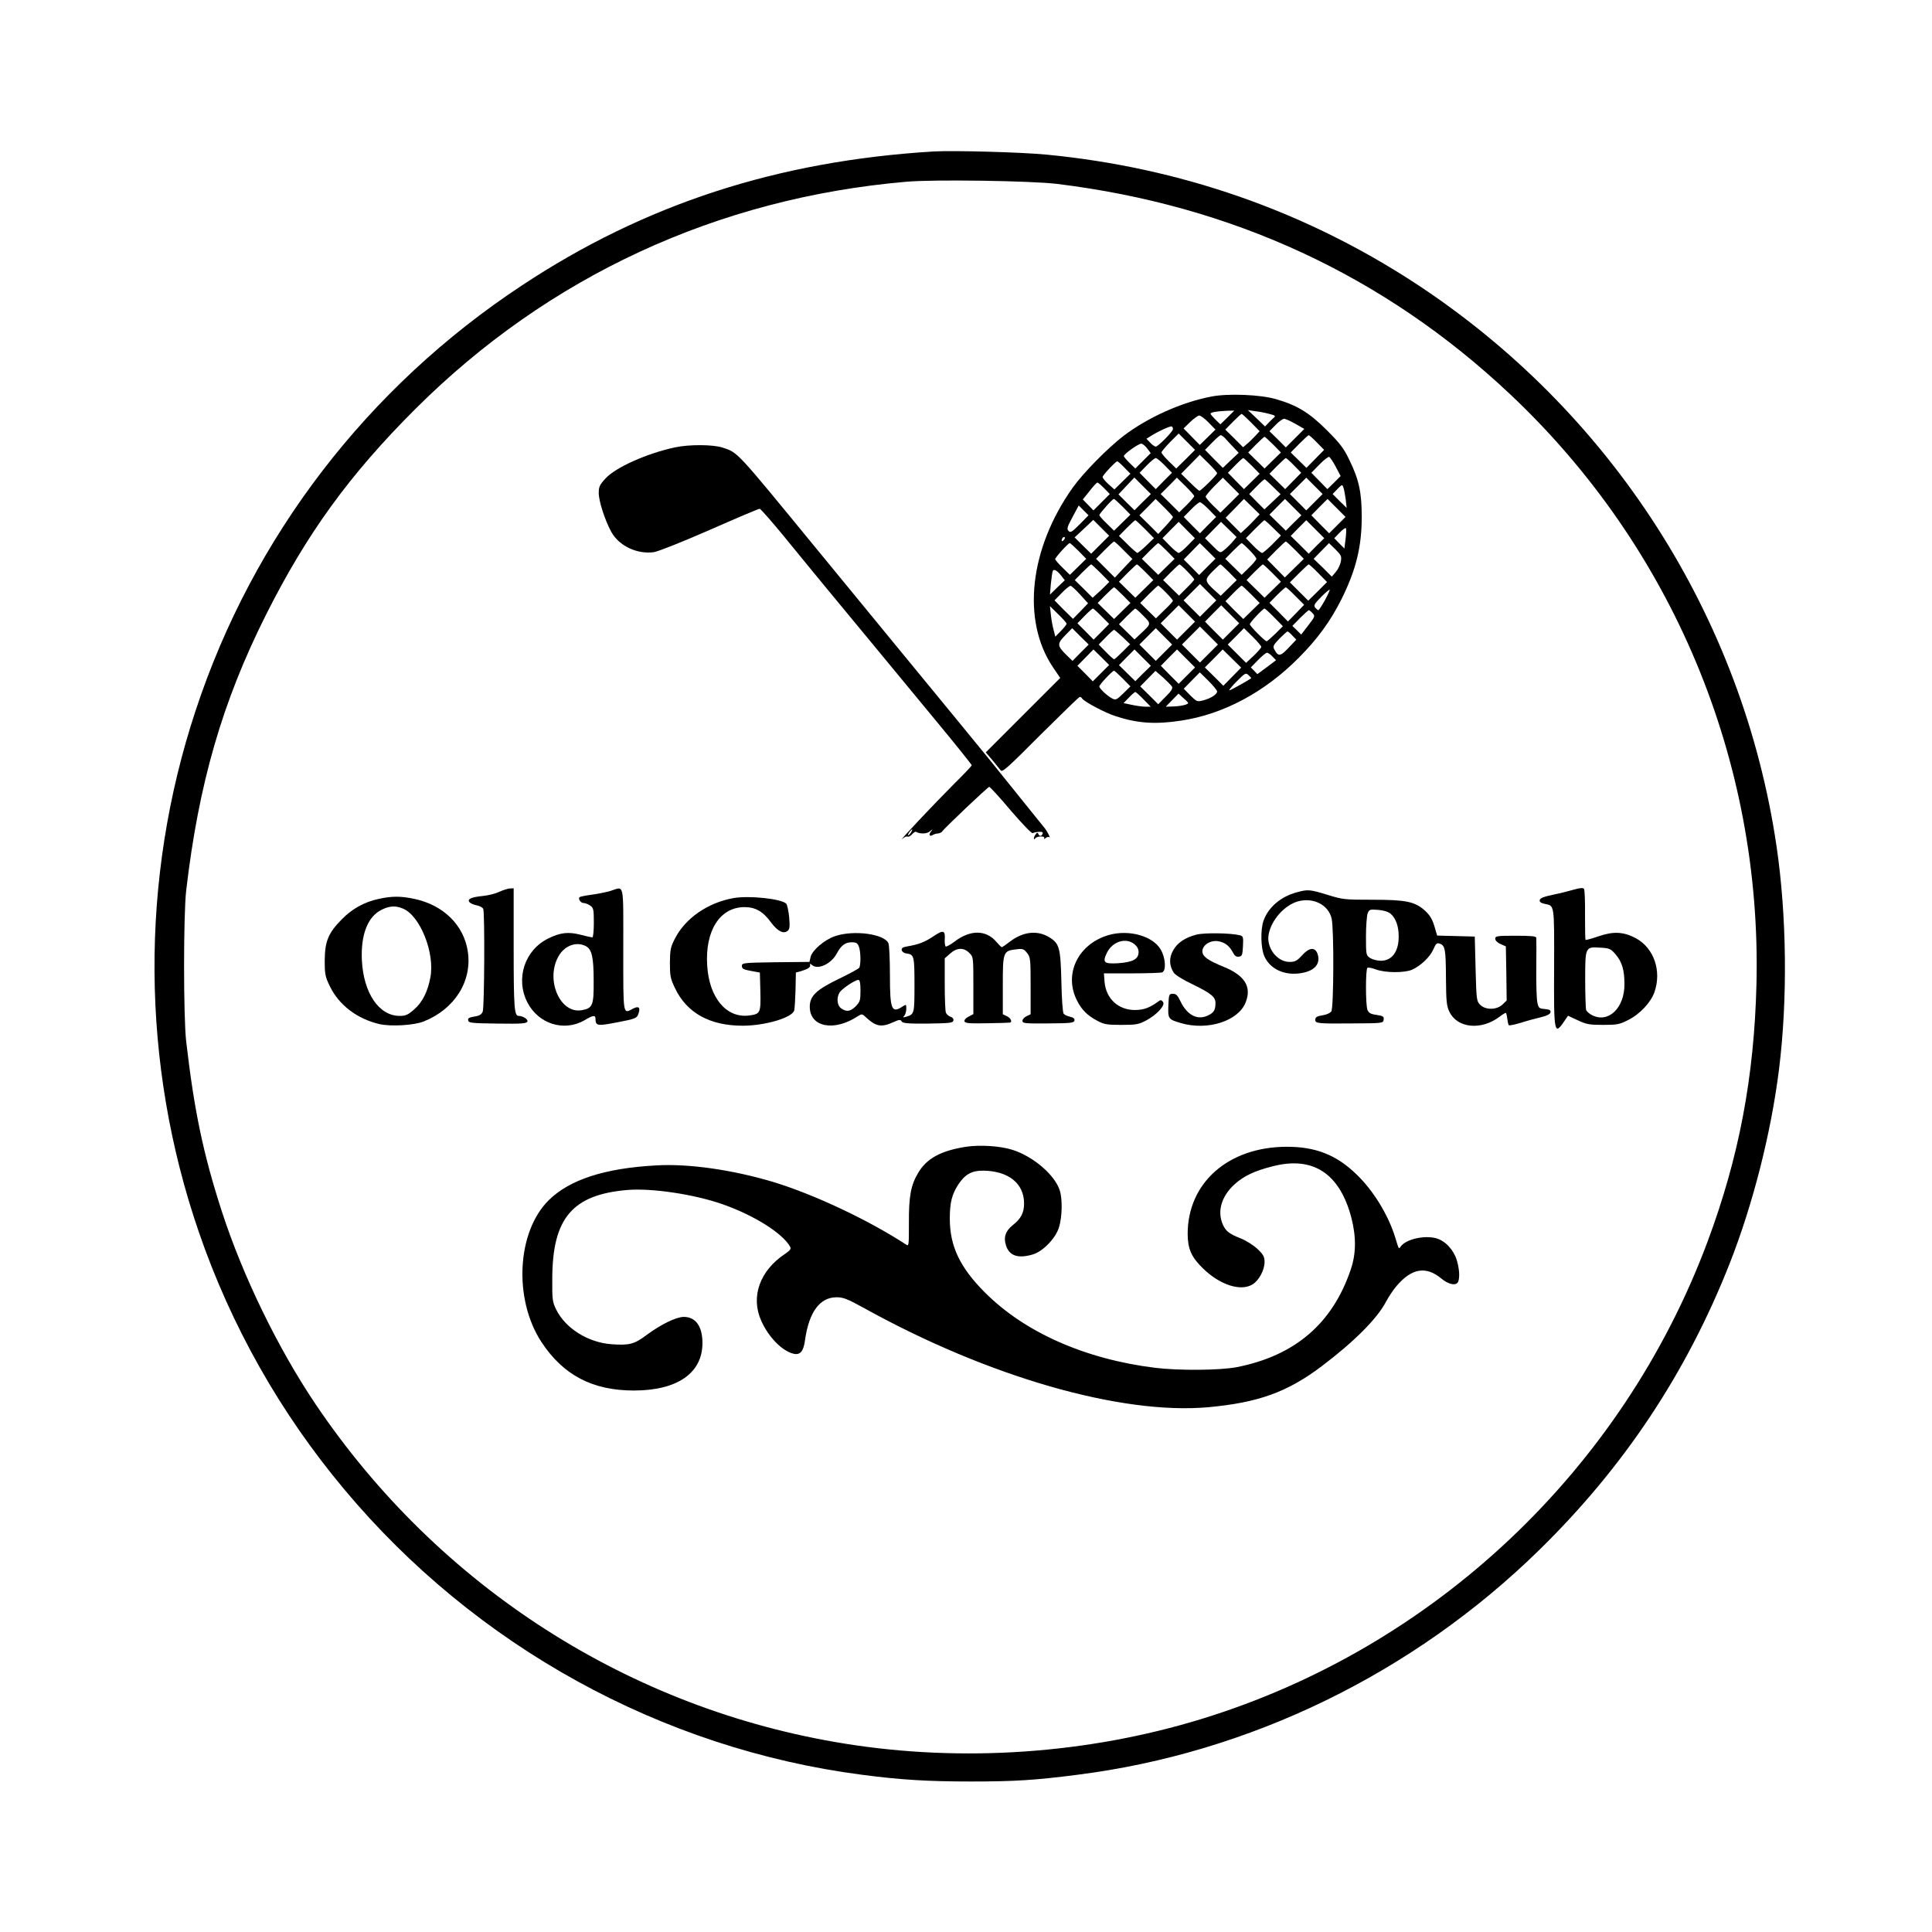 <?xml version="1.0" standalone="no"?>
<!DOCTYPE svg PUBLIC "-//W3C//DTD SVG 20010904//EN"
 "http://www.w3.org/TR/2001/REC-SVG-20010904/DTD/svg10.dtd">
<svg version="1.0" xmlns="http://www.w3.org/2000/svg"
 width="1181pt" height="1181pt" viewBox="0 0 1181 1181"
 preserveAspectRatio="xMidYMid meet">
<g transform="translate(0,1181) scale(0.1,-0.1)"
fill="#000000" stroke="none">
<path d="M5705 10884 c-952 -58 -1764 -322 -2515 -819 -944 -623 -1644 -1535
-1994 -2598 -342 -1034 -335 -2157 19 -3187 197 -574 498 -1107 890 -1575 801
-958 1939 -1585 3165 -1744 237 -31 401 -41 669 -41 262 0 390 8 646 41 1054
133 2054 620 2824 1374 519 508 900 1082 1164 1751 142 361 253 796 302 1189
53 426 47 937 -15 1360 -207 1410 -1015 2665 -2217 3449 -673 438 -1434 703
-2248 781 -156 15 -569 26 -690 19z m755 -198 c1072 -131 2001 -561 2768
-1283 996 -936 1542 -2242 1509 -3608 -14 -570 -107 -1060 -299 -1575 -521
-1396 -1672 -2482 -3094 -2918 -694 -213 -1459 -266 -2177 -151 -1317 210
-2485 959 -3237 2074 -230 341 -446 785 -574 1180 -114 352 -169 616 -218
1040 -17 148 -17 772 0 920 76 654 221 1155 487 1685 249 496 510 857 914
1260 813 811 1846 1289 3001 1389 167 15 762 6 920 -13z"/>
<path d="M7405 9386 c-182 -35 -385 -126 -535 -239 -99 -76 -246 -225 -312
-317 -265 -373 -314 -811 -122 -1098 l45 -66 -227 -227 -228 -228 40 -47 c21
-26 44 -55 51 -63 10 -14 47 20 243 217 128 127 236 232 240 232 5 0 12 -4 15
-10 12 -19 141 -88 205 -108 134 -44 245 -51 400 -27 259 39 511 174 720 385
115 116 192 222 259 355 90 180 125 323 125 505 0 150 -17 229 -76 349 -33 70
-57 101 -137 181 -107 107 -182 153 -311 190 -95 28 -293 36 -395 16z m98
-128 l-43 -42 -30 29 c-16 16 -30 32 -30 36 0 9 37 15 100 18 l45 1 -42 -42z
m259 21 c33 -8 37 -12 25 -22 -8 -7 -23 -21 -34 -33 l-20 -21 -52 50 -53 50
48 -7 c26 -3 65 -11 86 -17z m-114 -52 l52 -53 -27 -29 c-16 -17 -38 -39 -51
-49 l-23 -20 -54 54 -55 54 47 48 c26 26 50 48 53 48 3 0 29 -24 58 -53z
m-260 0 l42 -43 -48 -47 -48 -47 -49 50 -50 51 40 39 c22 21 47 39 55 40 9 0
35 -19 58 -43z m531 -8 l54 -31 -56 -56 -57 -57 -50 50 -50 49 37 38 c20 21
44 38 53 38 8 0 39 -14 69 -31z m-749 -32 c0 -15 -91 -107 -105 -107 -7 0 -22
11 -34 24 l-23 24 24 15 c45 29 123 65 131 60 4 -2 7 -9 7 -16z m78 -184 l-58
-57 -45 44 c-25 24 -45 49 -45 54 0 6 24 34 52 63 l53 53 50 -50 50 -50 -57
-57z m240 129 c9 -11 32 -35 50 -54 l34 -36 -49 -46 -48 -46 -55 55 -54 55 44
45 c24 25 48 45 52 45 4 0 16 -8 26 -18z m562 -27 l44 -45 -54 -55 -54 -55
-48 47 -48 47 52 53 c29 29 55 53 58 53 3 0 26 -20 50 -45z m-267 -13 l47 -48
-50 -49 -50 -49 -50 49 -50 49 47 48 c26 26 50 48 53 48 3 0 27 -22 53 -48z
m-769 -25 l20 -27 -47 -47 -47 -47 -35 34 c-19 19 -35 37 -35 42 0 13 93 79
108 76 8 -2 24 -15 36 -31z m426 -150 c0 -10 -99 -107 -108 -107 -4 0 -30 23
-59 52 l-53 52 57 58 57 58 53 -52 c29 -29 53 -56 53 -61z m725 40 l30 -57
-40 -40 -41 -40 -49 50 -49 50 49 50 c27 28 54 49 60 47 5 -2 24 -29 40 -60z
m-1045 8 l44 -45 -50 -50 -49 -50 -50 50 -49 50 44 45 c24 25 49 45 55 45 6 0
31 -20 55 -45z m533 -3 l47 -48 -48 -47 -48 -47 -49 50 -49 50 44 45 c24 25
47 45 50 45 3 0 27 -22 53 -48z m257 3 l44 -45 -49 -50 -49 -50 -48 47 -48 47
47 48 c26 26 50 48 53 48 3 0 26 -20 50 -45z m-1037 -13 l37 -38 -49 -48 -49
-48 -36 32 c-20 18 -36 38 -36 44 0 11 80 96 90 96 3 0 23 -17 43 -38z m112
-211 l-50 -50 -49 48 -49 49 48 51 49 52 50 -50 51 -51 -50 -49z m315 36 c0
-4 -21 -29 -46 -54 l-46 -45 -56 56 -57 56 50 50 49 50 53 -52 c29 -29 53 -56
53 -61z m218 -44 l-58 -57 -45 44 c-25 24 -45 49 -45 54 0 6 24 34 52 63 l53
53 50 -50 50 -50 -57 -57z m517 7 l-50 -50 -50 50 -50 50 50 50 50 50 50 -50
50 -50 -50 -50z m-253 94 l46 -45 -50 -47 -49 -46 -47 47 -46 47 44 45 c24 25
47 45 50 45 4 0 27 -21 52 -46z m-1032 -9 l34 -35 -50 -50 -50 -50 -32 33 -33
34 41 51 c22 29 44 52 48 52 5 0 23 -16 42 -35z m1476 -67 l6 -53 -43 42 -43
43 29 30 c28 29 30 30 37 10 4 -11 10 -43 14 -72z m-1363 -46 l47 -48 -50 -49
-50 -49 -45 44 c-25 24 -45 47 -45 51 0 9 80 99 89 99 4 0 28 -22 54 -48z
m307 -63 c0 -3 -20 -28 -45 -55 l-45 -48 -57 57 -58 57 50 50 49 50 53 -52
c29 -29 53 -55 53 -59z m502 -13 c-15 -16 -40 -42 -57 -57 l-30 -28 -47 47
-46 47 56 57 56 58 48 -47 48 -47 -28 -30z m235 -23 l-47 -47 -50 49 -50 49
47 48 48 48 50 -50 50 -50 -48 -47z m268 -13 l-50 -50 -55 55 -54 55 49 50 50
50 55 -55 55 -55 -50 -50z m-785 95 l44 -45 -50 -50 -49 -50 -50 50 -49 50 44
45 c24 25 49 45 55 45 6 0 31 -20 55 -45z m-790 -90 c-47 -47 -56 -53 -68 -41
-12 12 -9 24 24 85 l38 71 30 -30 30 -30 -54 -55z m125 -125 l-55 -55 -51 50
-50 50 57 53 57 54 48 -48 49 -49 -55 -55z m275 95 l54 -55 -47 -45 c-26 -25
-51 -45 -54 -45 -4 0 -31 23 -60 52 l-53 52 47 48 c26 26 50 48 53 48 3 0 30
-25 60 -55z m782 8 l48 -47 -52 -53 c-29 -29 -57 -53 -63 -53 -6 0 -31 20 -55
45 l-44 45 54 55 c30 30 57 55 59 55 3 0 27 -21 53 -47z m265 -110 l-47 -48
-55 55 -55 54 47 48 48 48 55 -55 55 -55 -48 -47z m-787 2 c-24 -25 -49 -45
-55 -45 -6 0 -31 20 -55 45 l-44 45 49 50 50 50 49 -50 50 -50 -44 -45z m272
20 c-15 -17 -38 -39 -51 -49 -23 -18 -23 -18 -69 28 l-46 46 49 50 49 50 48
-47 47 -46 -27 -32z m693 18 l-7 -56 -31 31 -31 32 34 35 c19 20 36 31 38 25
2 -6 1 -36 -3 -67z m-1723 -5 c-7 -7 -12 -8 -12 -2 0 14 12 26 19 19 2 -3 -1
-11 -7 -17z m367 -62 l53 -53 -54 -57 -53 -57 -58 58 -57 57 52 53 c29 29 55
53 58 53 3 0 30 -24 59 -54z m1049 1 l52 -53 -58 -57 -58 -57 -54 55 -54 55
54 55 c30 30 57 55 60 55 3 0 29 -24 58 -53z m-1325 -5 l47 -48 -50 -49 -50
-49 -45 44 c-25 24 -45 48 -45 52 0 10 80 98 89 98 4 0 28 -22 54 -48z m540 0
l47 -48 -50 -49 -50 -49 -50 49 -50 49 47 48 c26 26 50 48 53 48 3 0 27 -22
53 -48z m247 -97 l-50 -50 -47 48 -47 47 49 50 49 50 48 -47 48 -48 -50 -50z
m258 102 c23 -23 42 -47 42 -53 0 -5 -20 -30 -45 -54 l-45 -44 -50 49 -50 49
47 48 c26 26 50 48 53 48 3 0 25 -19 48 -43z m558 -71 c-4 -20 -18 -48 -31
-63 l-24 -28 -55 55 -56 54 47 48 47 48 40 -39 c35 -35 38 -42 32 -75z m-1467
-70 l52 -53 -29 -29 c-16 -16 -39 -38 -51 -48 l-22 -20 -54 54 -55 54 47 48
c26 26 50 48 53 48 3 0 29 -24 59 -54z m274 6 l47 -48 -55 -54 -55 -54 -50 49
-50 49 52 53 c29 29 55 53 58 53 3 0 27 -22 53 -48z m255 5 c23 -23 42 -46 42
-49 0 -4 -21 -28 -47 -53 l-46 -46 -49 48 -48 47 47 48 c26 26 50 48 53 48 3
0 25 -19 48 -43z m255 -5 l47 -48 -49 -48 -49 -48 -37 33 c-62 57 -63 65 -14
115 24 24 46 44 49 44 3 0 27 -22 53 -48z m265 -5 l52 -53 -50 -49 -50 -49
-55 54 -55 54 47 48 c26 26 50 48 53 48 3 0 29 -24 58 -53z m281 -1 l53 -54
-57 -57 -58 -57 -56 56 -56 56 55 55 c30 30 57 55 60 55 3 0 30 -24 59 -54z
m-1572 -15 l22 -28 -46 -44 -45 -44 6 69 c4 38 9 73 12 77 7 12 27 1 51 -30z
m898 -201 l-50 -50 -50 50 -50 50 50 50 50 50 50 -50 50 -50 -50 -50z m-782
85 l48 -53 -46 -48 -46 -47 -57 56 -56 57 44 45 c24 25 49 45 55 44 5 -1 32
-25 58 -54z m525 12 c23 -23 42 -46 42 -49 0 -4 -23 -30 -52 -57 l-52 -51 -48
47 -48 47 52 53 c29 29 55 53 58 53 3 0 25 -19 48 -43z m520 -10 l52 -53 -50
-49 -50 -49 -55 54 -54 55 47 48 c25 26 49 47 52 47 3 0 29 -24 58 -53z m-785
-5 l47 -48 -50 -49 -50 -49 -50 49 -50 49 47 48 c26 26 50 48 53 48 3 0 27
-22 53 -48z m1056 -6 l53 -53 -49 -51 -50 -51 -56 57 -57 57 47 48 c26 26 50
47 53 47 3 0 30 -24 59 -54z m180 -25 c-19 -34 -37 -61 -40 -61 -4 0 -12 7
-19 15 -11 14 -6 23 35 65 27 27 51 48 53 45 2 -2 -11 -31 -29 -64z m-849
-186 l-55 -55 -50 50 -50 50 55 55 55 55 50 -50 50 -50 -55 -55z m275 -5 l-50
-50 -55 55 -54 55 49 50 50 50 55 -55 55 -55 -50 -50z m-1005 47 c0 -4 -15
-24 -34 -43 l-35 -36 -10 39 c-6 21 -14 63 -17 93 l-6 55 51 -50 c28 -27 51
-53 51 -58z m213 46 l47 -47 -47 -48 -48 -48 -49 50 -50 50 44 45 c24 25 47
45 51 45 3 0 27 -21 52 -47z m257 2 c48 -49 49 -47 -20 -111 l-35 -33 -48 47
-47 46 47 48 c26 26 50 48 53 48 3 0 26 -20 50 -45z m799 -9 l53 -54 -46 -46
c-26 -25 -50 -46 -53 -46 -11 0 -103 93 -103 104 0 11 80 96 90 96 3 0 30 -24
59 -54z m235 25 c16 -17 14 -21 -27 -74 l-43 -56 -27 27 -27 26 47 48 c26 26
50 48 54 48 3 0 13 -8 23 -19z m-634 -246 l-55 -55 -55 55 -55 55 55 55 55 55
55 -55 55 -55 -55 -55z m-785 5 l-49 -50 -38 37 c-56 55 -57 68 -7 119 l43 44
50 -50 51 -50 -50 -50z m510 0 l-50 -50 -50 50 -50 50 50 50 50 50 50 -50 50
-50 -50 -50z m595 36 c0 -6 -21 -30 -46 -54 l-47 -44 -56 56 -56 56 50 50 49
50 53 -52 c29 -29 53 -57 53 -62z m-848 60 l46 -44 -46 -46 c-25 -25 -48 -46
-52 -46 -3 0 -26 20 -50 45 l-44 45 44 45 c24 25 47 45 50 45 3 0 26 -20 52
-44z m1038 9 l24 -25 -35 -37 c-63 -68 -74 -71 -101 -20 -8 16 -3 26 33 63 24
24 46 44 49 44 4 0 17 -11 30 -25z m-1170 -230 l-50 -50 -47 48 -47 47 49 50
49 50 48 -47 48 -48 -50 -50z m257 -2 l-47 -47 -50 49 -50 49 47 48 48 48 50
-50 50 -50 -48 -47z m268 -13 l-50 -50 -55 55 -54 55 49 50 50 50 55 -55 55
-55 -50 -50z m277 -7 l-54 -55 -56 56 -57 56 55 55 54 55 56 -55 57 -56 -55
-56z m246 124 l22 -23 -57 -43 -57 -42 -20 21 -20 20 44 45 c24 25 49 45 55
45 6 0 21 -10 33 -23z m-915 -135 l47 -48 -44 -43 c-40 -39 -46 -42 -67 -31
-31 16 -79 61 -79 74 0 11 80 96 90 96 3 0 27 -22 53 -48z m301 -49 c6 -11 -4
-28 -38 -61 l-46 -47 -55 55 -55 54 47 48 46 47 46 -40 c25 -23 50 -48 55 -56z
m276 -30 c0 -17 -38 -42 -84 -54 -38 -10 -40 -9 -80 30 l-40 41 49 50 49 50
53 -52 c29 -29 53 -58 53 -65z m208 81 c-12 -10 -125 -74 -133 -74 -5 0 15 25
45 55 51 51 55 54 72 38 10 -9 17 -17 16 -19z m-658 -129 l44 -45 -31 0 c-18
0 -55 5 -83 11 l-52 11 33 34 c18 19 36 34 39 34 3 0 26 -20 50 -45z m272 -20
c8 -11 -44 -23 -102 -24 l-34 -1 39 40 39 40 25 -23 c14 -12 29 -26 33 -32z"/>
<path d="M4125 9075 c-172 -37 -361 -122 -423 -189 -36 -39 -42 -52 -42 -89 0
-50 37 -165 76 -237 47 -87 159 -140 262 -125 26 4 179 65 341 136 161 71 298
129 305 129 6 -1 74 -78 151 -172 77 -94 187 -229 245 -299 203 -245 460 -557
679 -822 122 -147 221 -271 221 -275 0 -4 -50 -57 -111 -117 -115 -115 -350
-364 -312 -332 12 11 26 16 31 13 5 -3 17 3 27 14 10 11 21 18 25 15 23 -14
66 -13 84 3 20 16 20 16 7 -1 -16 -20 -9 -33 11 -21 7 4 21 9 31 9 10 1 22 6
25 11 17 24 281 274 289 274 5 0 65 -65 132 -145 69 -80 128 -142 134 -138 6
4 23 7 38 8 19 1 26 -2 22 -12 -6 -16 -20 -17 -26 0 -4 9 -8 8 -16 -3 -6 -8
-11 -19 -11 -25 0 -7 3 -7 8 0 10 15 64 16 55 1 -4 -7 -1 -6 9 1 8 7 18 9 23
5 9 -8 -14 37 -26 52 -5 6 -74 92 -154 191 -143 179 -204 254 -406 500 -59 72
-212 258 -341 415 -129 157 -359 438 -513 625 -479 584 -463 567 -558 599 -58
19 -205 20 -292 1z m1443 -2355 c-7 -10 -14 -17 -17 -15 -4 4 18 35 25 35 2 0
-1 -9 -8 -20z"/>
<path d="M9625 6373 c-27 -8 -86 -23 -130 -32 -57 -12 -81 -21 -83 -33 -2 -11
7 -18 30 -23 61 -13 59 4 58 -388 -2 -415 0 -423 70 -318 l15 22 60 -28 c53
-25 72 -28 155 -28 85 0 101 3 153 30 71 35 140 109 161 172 44 129 -4 267
-113 327 -76 41 -139 44 -231 12 -41 -14 -76 -24 -78 -21 -2 2 -3 70 -3 152 1
81 -2 153 -6 159 -6 8 -22 7 -58 -3z m250 -396 c40 -46 55 -96 55 -184 0 -146
-99 -240 -199 -188 -16 8 -31 22 -35 30 -3 9 -6 93 -6 187 0 201 0 201 94 195
54 -3 63 -7 91 -40z"/>
<path d="M3051 6358 c-23 -11 -68 -22 -100 -25 -70 -7 -97 -19 -81 -38 6 -7
26 -16 44 -19 19 -4 37 -14 40 -22 10 -26 7 -601 -3 -627 -7 -18 -19 -26 -51
-31 -32 -5 -41 -10 -38 -24 3 -15 21 -17 180 -19 148 -2 177 0 182 13 5 13
-28 34 -54 34 -26 0 -30 54 -30 409 l0 371 -22 -1 c-13 0 -43 -10 -67 -21z"/>
<path d="M3732 6364 c-24 -7 -75 -18 -114 -23 -38 -5 -72 -12 -75 -15 -11 -10
7 -36 24 -36 10 0 29 -7 41 -16 20 -14 22 -23 22 -105 0 -49 -4 -89 -9 -89 -5
0 -38 7 -72 16 -74 19 -123 14 -196 -22 -145 -70 -203 -245 -130 -390 68 -134
226 -183 351 -110 52 31 66 32 66 9 1 -45 11 -46 135 -22 105 20 118 25 126
48 16 41 5 54 -30 36 -64 -33 -61 -53 -61 360 0 422 8 386 -78 359z m-152
-337 c38 -19 49 -67 49 -214 1 -149 -6 -166 -72 -178 -134 -25 -225 188 -142
331 37 64 108 90 165 61z"/>
<path d="M7929 6356 c-99 -26 -175 -91 -205 -173 -20 -57 -17 -170 5 -219 36
-80 127 -120 228 -102 81 14 117 58 97 117 -15 43 -51 40 -94 -8 -32 -35 -44
-41 -77 -41 -77 0 -143 87 -128 168 16 88 97 179 179 202 94 26 187 -21 206
-105 15 -64 13 -548 -2 -568 -7 -9 -28 -19 -47 -22 -42 -7 -51 -12 -51 -30 0
-21 20 -23 225 -21 187 1 190 1 193 23 3 19 -3 23 -43 29 -37 5 -48 12 -56 31
-12 31 -12 250 0 257 5 3 28 -1 52 -10 56 -21 172 -22 220 -2 52 23 110 77
131 125 16 37 21 41 41 34 31 -12 35 -36 36 -215 1 -138 4 -165 21 -201 49
-101 195 -115 308 -29 18 14 35 24 38 22 2 -3 6 -19 8 -37 2 -17 6 -34 9 -38
4 -3 37 4 74 15 37 12 93 27 123 34 37 9 56 19 58 30 2 13 -5 17 -35 20 -34 3
-38 6 -45 38 -5 19 -8 114 -7 210 1 96 1 181 0 188 -1 9 -33 12 -126 12 -114
0 -125 -2 -125 -18 0 -11 13 -24 33 -33 l32 -14 3 -166 2 -165 -26 -25 c-35
-33 -104 -34 -136 -1 -22 22 -23 31 -28 220 l-5 197 -115 3 -115 3 -17 58
c-13 43 -28 67 -57 94 -62 56 -116 67 -322 67 -168 0 -181 1 -274 30 -108 33
-120 34 -186 16z m572 -132 c32 -28 49 -76 49 -139 0 -92 -41 -148 -109 -148
-22 0 -52 8 -66 17 -24 16 -25 19 -25 131 0 62 5 126 10 141 10 25 13 26 65
22 35 -3 63 -12 76 -24z"/>
<path d="M2314 6315 c-87 -19 -160 -59 -224 -124 -83 -84 -104 -134 -105 -251
0 -88 3 -101 33 -162 55 -112 165 -196 301 -228 69 -16 211 -8 271 16 188 75
296 244 270 425 -23 162 -148 286 -326 324 -83 18 -139 18 -220 0z m149 -59
c105 -43 196 -271 168 -420 -16 -87 -49 -153 -99 -196 -38 -34 -52 -40 -89
-40 -127 0 -221 140 -231 341 -7 157 36 266 121 308 49 24 85 26 130 7z"/>
<path d="M4483 6320 c-156 -28 -292 -122 -356 -245 -28 -54 -31 -69 -32 -150
0 -80 3 -97 31 -155 72 -152 213 -230 414 -230 138 0 305 50 315 94 3 11 6 68
8 126 l2 105 30 8 c45 14 60 24 57 38 -2 10 0 10 13 -1 36 -30 118 9 151 73
25 47 51 67 89 67 29 0 37 -5 45 -26 12 -30 13 -114 2 -130 -4 -6 -59 -36
-123 -67 -139 -67 -179 -105 -179 -171 0 -124 147 -154 292 -59 27 17 28 17
55 -9 58 -53 92 -59 162 -27 38 17 46 18 53 5 6 -11 37 -14 160 -13 134 2 153
4 156 19 2 10 -5 19 -18 23 -12 4 -24 15 -28 25 -4 11 -7 89 -7 175 l0 157 33
29 c41 37 84 38 117 4 25 -24 25 -27 25 -199 l0 -175 -30 -16 c-18 -9 -27 -21
-24 -29 4 -11 32 -13 137 -11 73 1 135 3 140 4 17 3 5 29 -18 39 l-25 12 0
178 c0 204 2 210 83 219 39 5 46 2 65 -22 21 -26 22 -39 22 -202 l0 -173 -25
-12 c-14 -6 -25 -19 -25 -28 0 -16 15 -17 157 -16 138 1 158 3 161 18 2 11 -6
18 -27 23 -16 3 -34 12 -39 18 -6 7 -12 95 -14 197 -5 207 -12 232 -73 270
-72 45 -160 36 -240 -25 -25 -19 -48 -35 -51 -35 -3 0 -17 14 -32 31 -63 76
-161 77 -257 3 -25 -19 -50 -32 -54 -30 -4 3 -7 21 -6 40 4 59 -7 64 -67 24
-53 -36 -91 -51 -161 -63 -29 -5 -37 -10 -35 -23 2 -9 14 -19 28 -20 48 -7 50
-14 50 -192 0 -178 -1 -180 -50 -195 -20 -6 -23 -5 -12 6 6 7 12 26 12 42 0
29 0 29 -25 13 -65 -42 -75 -16 -75 193 0 93 -4 181 -9 194 -22 58 -213 84
-328 44 -64 -22 -139 -87 -148 -127 l-7 -30 -206 -2 c-199 -3 -207 -4 -207
-23 0 -16 10 -22 55 -30 l55 -10 3 -116 c3 -133 0 -138 -73 -147 -136 -15
-240 110 -252 305 -14 213 77 357 227 358 69 0 115 -27 165 -96 39 -52 75 -70
100 -49 12 10 14 27 9 84 -4 39 -12 76 -18 82 -30 30 -227 51 -323 34z m777
-566 c0 -59 -3 -68 -29 -95 -33 -33 -56 -36 -89 -13 -24 17 -30 61 -11 95 11
22 95 79 116 79 9 0 13 -18 13 -66z"/>
<path d="M6780 6095 c-189 -53 -280 -239 -196 -402 29 -57 64 -92 126 -124 39
-21 59 -24 145 -24 89 0 106 3 151 27 66 35 120 94 103 114 -10 13 -15 13 -33
-1 -50 -36 -84 -48 -136 -49 -103 -1 -179 68 -188 172 l-4 52 170 0 c94 0 177
3 186 6 26 10 21 89 -9 140 -48 82 -192 123 -315 89z m154 -56 c17 -14 26 -30
26 -49 0 -43 -36 -62 -125 -68 -87 -5 -97 4 -69 63 33 69 115 96 168 54z"/>
<path d="M7314 6097 c-71 -19 -116 -49 -143 -97 -26 -46 -24 -93 4 -136 8 -13
58 -44 113 -70 115 -56 142 -78 142 -115 0 -41 -9 -58 -41 -74 -66 -35 -131
-3 -173 84 -17 36 -26 46 -46 46 -24 0 -25 -3 -28 -71 -3 -82 -1 -85 77 -108
164 -48 352 13 396 128 37 95 -7 164 -135 216 -96 39 -130 63 -130 95 0 37 47
68 93 62 43 -6 72 -28 94 -70 10 -20 20 -27 36 -25 20 3 22 10 25 64 3 57 1
62 -20 67 -55 14 -215 16 -264 4z"/>
<path d="M5905 4800 c-153 -24 -240 -71 -292 -159 -45 -75 -58 -143 -57 -308
0 -142 0 -143 -20 -129 -229 149 -560 305 -810 381 -248 74 -516 113 -716 101
-313 -17 -528 -87 -655 -212 -196 -193 -217 -606 -45 -868 133 -202 312 -296
565 -296 266 0 419 107 419 290 0 102 -41 160 -114 160 -46 0 -138 -45 -224
-108 -78 -59 -108 -67 -218 -59 -142 10 -282 97 -338 212 -23 46 -25 61 -24
190 1 370 124 513 461 541 150 12 409 -27 582 -88 193 -68 365 -177 411 -259
7 -13 1 -22 -30 -43 -156 -103 -213 -264 -146 -411 45 -100 127 -183 196 -200
41 -10 62 14 71 83 24 171 90 262 193 262 41 0 66 -10 166 -65 759 -421 1572
-655 2107 -607 304 28 483 92 693 251 197 149 336 288 391 391 17 33 47 77 66
99 93 109 180 123 273 46 45 -38 93 -47 104 -19 10 27 7 78 -9 131 -19 63 -71
119 -127 134 -73 19 -183 -6 -215 -50 -13 -18 -11 -21 -34 54 -42 138 -137
293 -242 391 -120 115 -246 164 -420 164 -358 0 -608 -220 -607 -535 1 -90 23
-140 93 -208 104 -102 232 -143 304 -98 40 25 73 88 73 137 0 31 -7 45 -43 79
-24 23 -70 52 -103 65 -71 28 -92 45 -110 87 -34 79 -7 170 70 241 57 53 125
85 237 113 246 63 409 -44 480 -316 30 -117 29 -221 -5 -318 -112 -329 -341
-524 -695 -594 -103 -20 -357 -22 -501 -4 -428 53 -797 217 -1040 461 -152
152 -214 283 -214 450 0 100 13 150 53 211 41 61 82 84 152 83 154 -2 249 -78
249 -201 0 -56 -19 -93 -69 -132 -45 -36 -58 -75 -41 -126 21 -62 74 -80 164
-53 63 19 140 100 160 167 19 64 21 168 5 222 -29 95 -161 209 -289 250 -75
24 -199 32 -285 19z"/>
</g>
</svg>
